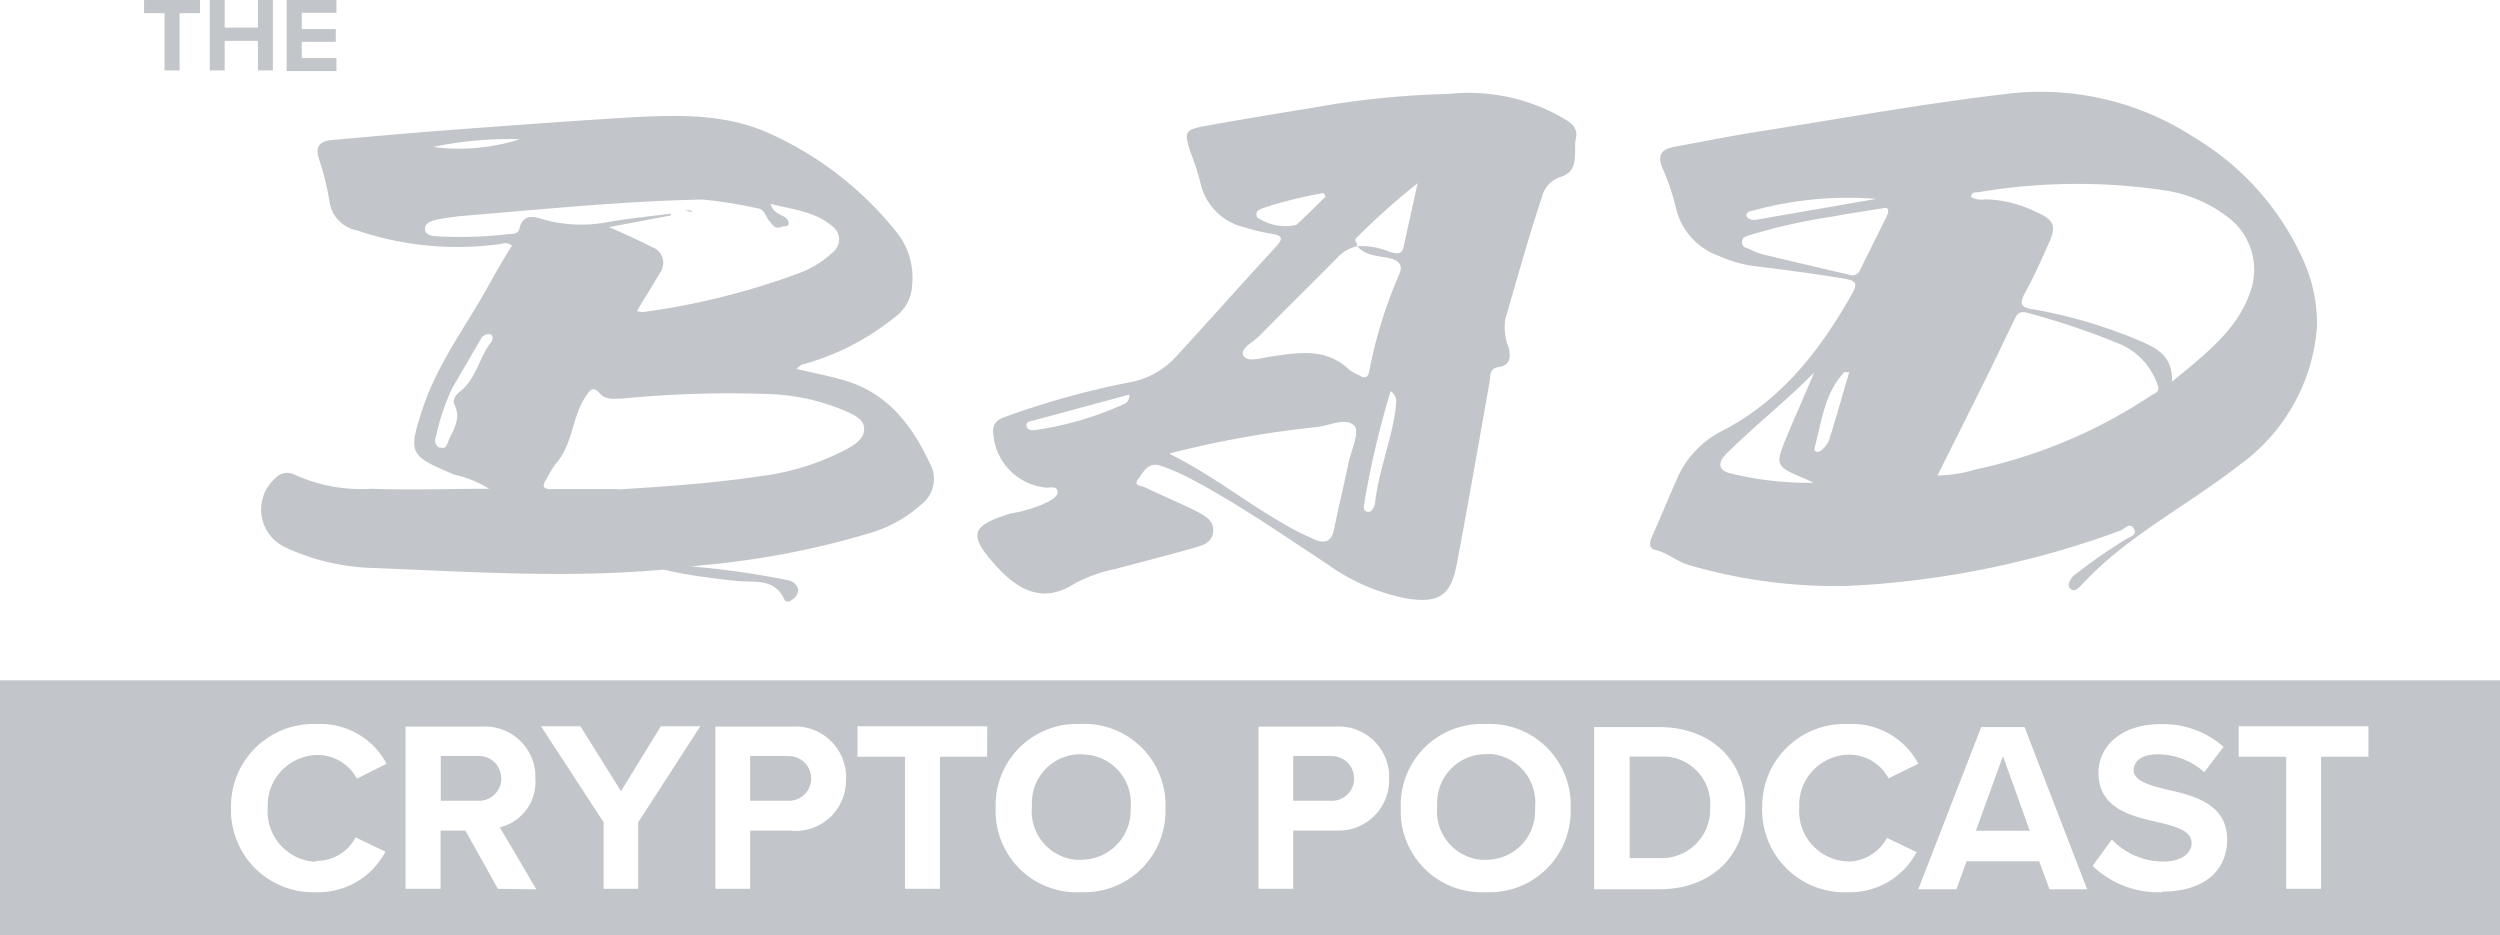 <svg xmlns="http://www.w3.org/2000/svg" viewBox="0 0 154.11 57.64"><defs><style>.cls-1{fill:#c2c5ca;}</style></defs><title>bcpodcast-logo</title><g id="Layer_2" data-name="Layer 2"><g id="Layer_1-2" data-name="Layer 1"><g id="Layer_1-2-2" data-name="Layer 1-2"><path id="Path_45" data-name="Path 45" class="cls-1" d="M142.83,20.11A11.54,11.54,0,0,1,138,28.7c-2.35,1.83-4.95,3.31-7.29,5.16a21.55,21.55,0,0,0-2.39,2.19c-.18.19-.44.47-.69.25s0-.59.16-.78A34.19,34.19,0,0,1,131,33.27c.24-.16.78-.26.54-.68s-.55,0-.81.11a56.22,56.22,0,0,1-16.86,3.42,32.34,32.34,0,0,1-9.73-1.28c-.74-.2-1.33-.76-2.1-.94-.43-.1-.36-.46-.2-.83.55-1.23,1.06-2.49,1.61-3.72a6,6,0,0,1,2.81-2.84c3.47-1.82,5.78-4.73,7.68-8,.66-1.13.63-1.21-.66-1.4-1.64-.26-3.28-.48-4.93-.68a7.92,7.92,0,0,1-2.43-.67,4.13,4.13,0,0,1-2.6-2.9,13.61,13.61,0,0,0-.84-2.5c-.36-.86,0-1.18.78-1.32,1.87-.34,3.73-.72,5.6-1,5-.8,10.09-1.71,15.16-2.29a17.33,17.33,0,0,1,11.25,2.73,16.73,16.73,0,0,1,6.87,7.92A9.62,9.62,0,0,1,142.83,20.11Zm-8.9,3.39c2-1.67,4-3.14,4.81-5.57a4.05,4.05,0,0,0-1.4-4.54,8.4,8.4,0,0,0-3.88-1.65,36.43,36.43,0,0,0-11.51.11c-.17,0-.43,0-.45.29a1.31,1.31,0,0,0,.87.15,7.26,7.26,0,0,1,3,.71c1.3.56,1.44.9.86,2.15-.45,1-.89,2-1.41,2.92-.37.68-.23.9.53,1a30.21,30.21,0,0,1,6.7,2c.95.42,1.89.92,1.84,2.44Zm-14.52,5.81a8.31,8.31,0,0,0,2.37-.37,31.25,31.25,0,0,0,10.79-4.54c.21-.15.6-.19.44-.65a4.21,4.21,0,0,0-2.28-2.52A46.53,46.53,0,0,0,125,19.29c-.6-.18-.7.16-.88.53-.66,1.37-1.31,2.74-2,4.11-.88,1.78-1.77,3.55-2.69,5.39Zm-3.18-16.5c-1.19.2-2.23.34-3.26.54a35.31,35.31,0,0,0-5,1.11c-.23.09-.58.1-.58.46s.28.35.49.45a3.46,3.46,0,0,0,.75.3c1.8.44,3.61.85,5.41,1.28a.52.52,0,0,0,.64-.34h0l1.62-3.27c.14-.29.15-.55-.13-.53ZM111.8,23c-1.73,1.74-3.64,3.25-5.36,4.95-.62.61-.5,1.1.36,1.26a20.07,20.07,0,0,0,5,.55l-.6-.28c-1.74-.72-1.79-.81-1.08-2.51.55-1.33,1.14-2.64,1.71-4Zm3.86-10.74A22.12,22.12,0,0,0,108,13c-.16,0-.38.11-.34.3s.35.29.58.25ZM114,22.94h-.31c-1.23,1.31-1.38,3-1.83,4.66-.07.28.22.32.4.17a1.68,1.68,0,0,0,.49-.63c.43-1.37.82-2.76,1.25-4.22Z"/><path id="Path_46" data-name="Path 46" class="cls-1" d="M49.08,22.74c1.12.26,2.07.44,3,.72,2.77.81,4.27,2.95,5.38,5.4a2,2,0,0,1-.72,2.28,8.13,8.13,0,0,1-3.08,1.71,52.18,52.18,0,0,1-10.44,2c-6.66.9-13.31.44-20,.17a13.76,13.76,0,0,1-5.61-1.27,2.57,2.57,0,0,1-1.29-3.39,2.62,2.62,0,0,1,.64-.87,1,1,0,0,1,1.22-.22,10,10,0,0,0,4.75.86c2.35.09,4.71,0,7.22,0A6.71,6.71,0,0,0,28,29.26c-2.81-1.2-2.87-1.27-1.9-4.21.9-2.63,2.55-4.85,3.9-7.24.5-.91,1-1.79,1.56-2.66-.31-.26-.55-.13-.77-.1A19.27,19.27,0,0,1,22,14.2a2.1,2.1,0,0,1-1.69-1.79,16.22,16.22,0,0,0-.63-2.56c-.27-.82,0-1.15.81-1.22,2.26-.2,4.51-.41,6.78-.58,3.85-.29,7.7-.58,11.55-.81,2.88-.16,5.82-.25,8.51.94a21.08,21.08,0,0,1,8,6.21,4.48,4.48,0,0,1,.9,3.16,2.56,2.56,0,0,1-1.07,2,15.52,15.52,0,0,1-5.65,2.91C49.41,22.46,49.34,22.55,49.08,22.74Zm-11,7.43c3-.18,5.89-.38,8.8-.82a15.41,15.41,0,0,0,5.21-1.61c.54-.29,1.18-.65,1.18-1.3s-.73-.91-1.27-1.15a13,13,0,0,0-4.64-1,67.62,67.62,0,0,0-9,.28c-.51,0-1,.12-1.41-.34s-.58-.17-.84.2c-.86,1.27-.78,2.95-1.84,4.14a8.31,8.31,0,0,0-.58.95c-.31.48-.22.64.36.63h4.06Zm1.14-11a1.76,1.76,0,0,0,.4.07,45,45,0,0,0,9.63-2.4,5.93,5.93,0,0,0,2.06-1.27,1,1,0,0,0,.23-1.39h0a1.11,1.11,0,0,0-.27-.26c-1.06-.89-2.39-1-3.76-1.35a.88.88,0,0,0,.5.61c.24.16.62.23.6.61,0,.2-.28.13-.42.19-.41.19-.55-.12-.77-.36s-.28-.74-.74-.78a27.34,27.34,0,0,0-3.38-.54c-4.91.1-9.79.6-14.68,1a16.17,16.17,0,0,0-1.7.24c-.31.07-.74.19-.72.59s.48.41.8.44a25.28,25.28,0,0,0,4.35-.14c.27,0,.59,0,.67-.34.24-1,1-.71,1.55-.54a8.73,8.73,0,0,0,4,.12c1.26-.21,2.52-.34,3.78-.5v.11L37.54,14c.92.4,1.8.79,2.64,1.23a1,1,0,0,1,.66,1.25s0,0,0,.06a1.18,1.18,0,0,1-.16.29c-.45.76-.91,1.5-1.43,2.37ZM30.33,21c.08-.25,0-.37-.14-.4a.55.55,0,0,0-.57.34c-.59,1-1.16,2-1.75,3a13.74,13.74,0,0,0-1,3,.49.49,0,0,0,.21.65h.07c.36.11.41-.22.52-.47.31-.69.75-1.33.35-2.17-.15-.3.06-.6.37-.84,1-.81,1.18-2.18,1.92-3.06ZM26.69,9.06a12.32,12.32,0,0,0,5.36-.48A23,23,0,0,0,26.69,9.06Z"/><path id="Path_47" data-name="Path 47" class="cls-1" d="M89.3,5.79a11.63,11.63,0,0,1,7,1.46c.55.32,1,.6.84,1.31s.27,2-.93,2.34a1.72,1.72,0,0,0-1.16,1.26c-.83,2.47-1.52,5-2.25,7.48a3.28,3.28,0,0,0,.2,1.78c.13.59.13,1.1-.64,1.21-.58.09-.48.6-.55,1-.66,3.7-1.3,7.4-2,11.1-.36,2-1.12,2.48-3.11,2.16a12.43,12.43,0,0,1-4.89-2.12C79,32.92,76.24,31,73.28,29.45a12.93,12.93,0,0,0-1.67-.72c-.83-.3-1.1.34-1.44.79s.18.41.4.52c1,.48,2.1.94,3.13,1.45.53.27,1.18.59,1.08,1.32s-.76.83-1.3,1c-1.57.44-3.14.84-4.71,1.26A9,9,0,0,0,66.2,36c-1.79,1.13-3.3.55-4.82-1.14-1.74-1.93-1.5-2.46.93-3.21a8,8,0,0,0,2.4-.77c.22-.15.53-.3.48-.61s-.44-.21-.67-.21a3.6,3.6,0,0,1-3.3-3.51c0-.5.33-.71.73-.85a51.54,51.54,0,0,1,7.62-2.12A5.1,5.1,0,0,0,72.48,22c2.07-2.24,4.08-4.53,6.15-6.76.55-.59.37-.73-.3-.84A11.94,11.94,0,0,1,76.67,14,3.6,3.6,0,0,1,74,11.27a16.11,16.11,0,0,0-.63-1.93C73,8.14,73,8,74.32,7.76c2.16-.39,4.33-.75,6.51-1.1A54.78,54.78,0,0,1,89.3,5.79Zm-5.59,9.38a2.33,2.33,0,0,0-1.26.7c-1.59,1.62-3.22,3.2-4.8,4.82-.38.4-1.24.79-1,1.23s1.1.14,1.68.06c1.72-.25,3.42-.56,4.86.83a3.74,3.74,0,0,0,.62.34c.3.19.51.14.59-.23a28,28,0,0,1,1.85-6c.26-.58,0-.85-.58-1s-1.45-.1-2-.74a4.34,4.34,0,0,1,2,.35c.36.07.74.25.86-.33.28-1.3.57-2.6.86-3.91a44.72,44.72,0,0,0-3.78,3.38c-.2.2.17.34,0,.53ZM72.14,28c2.7,1.34,5,3.23,7.63,4.65.38.21.79.38,1.18.57.71.33,1.14.19,1.3-.65.26-1.32.59-2.63.87-4,.17-.79.7-1.91.38-2.3-.5-.6-1.57,0-2.39.06a62.41,62.41,0,0,0-9,1.62Zm13.58-3.88q-1,3.31-1.59,6.71c0,.24-.19.62.13.71s.48-.34.51-.58c.23-2,1-3.79,1.26-5.74,0-.34.2-.74-.31-1.11Zm-4-12-.13-.22a26.2,26.2,0,0,0-3.62.89c-.26.1-.65.18-.47.61a3.05,3.05,0,0,0,2.42.46c.61-.57,1.2-1.16,1.8-1.75Zm-12.1,12.2L63.79,25.9c-.22.06-.57.06-.51.36s.42.28.68.23A20.2,20.2,0,0,0,69.08,25c.22-.11.54-.14.54-.67Z"/><path id="Path_48" data-name="Path 48" class="cls-1" d="M40.21,34.77a52.65,52.65,0,0,1,8.39,1,.77.77,0,0,1,.61.61.79.79,0,0,1-.37.58c-.18.15-.4.2-.51-.05-.6-1.26-1.78-1-2.82-1.09C45.21,35.8,40.46,35.3,40.21,34.77Z"/><path id="Path_49" data-name="Path 49" class="cls-1" d="M42.22,13c.16,0,.33-.12.46.06Z"/><g id="Group_11" data-name="Group 11"><path id="Path_50" data-name="Path 50" class="cls-1" d="M10.14.81H8.88V0h3.45V.81H11.07V4.34h-.93Z"/><path id="Path_51" data-name="Path 51" class="cls-1" d="M15.9,2.52H13.85V4.34h-.92V0h.92V1.7H15.9V0h.92V4.34H15.9Z"/><path id="Path_52" data-name="Path 52" class="cls-1" d="M17.67,0h3.07V.79H18.6v1h2.1v.79H18.6v1h2.14v.8H17.67Z"/></g><g id="Group_12" data-name="Group 12"><path id="Path_53" data-name="Path 53" class="cls-1" d="M91.59,46.49a3,3,0,0,0-3,3v.27A3,3,0,0,0,91.29,53h.34a3,3,0,0,0,3-3v-.25a3,3,0,0,0-2.7-3.27h-.08Z"/><path id="Path_54" data-name="Path 54" class="cls-1" d="M82,46.6H79.72v2.76H82a1.37,1.37,0,0,0,1.47-1.25V48a1.37,1.37,0,0,0-1.35-1.39H82Z"/><path id="Path_55" data-name="Path 55" class="cls-1" d="M102.28,46.64h-1.82V52.9h1.82a3,3,0,0,0,3.14-2.85v-.27a2.93,2.93,0,0,0-2.7-3.14h-.44Z"/><path id="Path_56" data-name="Path 56" class="cls-1" d="M29.4,46.6H27.17v2.76H29.4a1.38,1.38,0,0,0,1.5-1.25h0a.24.24,0,0,0,0-.12,1.38,1.38,0,0,0-1.37-1.39H29.4Z"/><path id="Path_57" data-name="Path 57" class="cls-1" d="M48.51,46.6H46.24v2.76h2.27A1.38,1.38,0,0,0,50,48.12h0V48a1.37,1.37,0,0,0-1.35-1.39h-.14Z"/><path id="Path_58" data-name="Path 58" class="cls-1" d="M66.61,46.49a3,3,0,0,0-3,3v.27A3,3,0,0,0,66.31,53h.33a3.05,3.05,0,0,0,3.06-3v-.25A3,3,0,0,0,67,46.52h-.08Z"/><path id="Path_59" data-name="Path 59" class="cls-1" d="M121.8,51.21h3.32l-1.65-4.6Z"/><path id="Path_60" data-name="Path 60" class="cls-1" d="M0,41.94v15.7H154.11V41.94ZM19.49,53.07a2.71,2.71,0,0,0,2.43-1.45l1.84.88A4.68,4.68,0,0,1,19.49,55a5.07,5.07,0,0,1-5.25-4.88v-.31a5.08,5.08,0,0,1,5-5.18h.32a4.63,4.63,0,0,1,4.27,2.45L22,48a2.75,2.75,0,0,0-2.43-1.46,3.11,3.11,0,0,0-3.07,3.14v.15a3.11,3.11,0,0,0,2.9,3.29Zm11.2,1.72-2-3.59H27.16v3.59H25v-10h4.68A3.12,3.12,0,0,1,33,47.65h0V48a2.87,2.87,0,0,1-2.19,3l2.25,3.82Zm8.65-4.1v4.1H37.21v-4.1l-3.86-5.92h2.43l2.5,4,2.46-4h2.43Zm9.45.51H46.24v3.59H44.1v-10h4.69a3.14,3.14,0,0,1,3.36,2.88,2,2,0,0,1,0,.35,3.11,3.11,0,0,1-3,3.2h-.33Zm12.06-4.55H57.94v8.14H55.79V46.65H52.86V44.77h8ZM66.6,55a5,5,0,0,1-5.22-4.77v-.06a2,2,0,0,1,0-.35,5,5,0,0,1,4.8-5.19h.42a5,5,0,0,1,5.24,4.75v.07a2.29,2.29,0,0,1,0,.37A5,5,0,0,1,67,55H66.6Zm15.67-3.8H79.72v3.59H77.58v-10h4.69a3.13,3.13,0,0,1,3.36,2.88V48a3.11,3.11,0,0,1-3,3.2H82.3ZM91.58,55a5,5,0,0,1-5.23-4.76v-.42a5,5,0,0,1,4.8-5.19h.43a5,5,0,0,1,5.24,4.75v.44A5,5,0,0,1,92,55h-.42Zm10.69-.18h-4v-10h4c3.14,0,5.32,2,5.32,5s-2.17,5-5.31,5Zm11.61-1.71a2.76,2.76,0,0,0,2.44-1.46l1.83.88A4.66,4.66,0,0,1,113.88,55a5.07,5.07,0,0,1-5.25-4.88,1.5,1.5,0,0,1,0-.3,5.07,5.07,0,0,1,5-5.19h.35a4.62,4.62,0,0,1,4.27,2.45l-1.83.9a2.76,2.76,0,0,0-2.44-1.46,3.11,3.11,0,0,0-3.07,3.15.33.33,0,0,1,0,.14,3.11,3.11,0,0,0,2.92,3.29h.1Zm12.46,1.71-.64-1.73h-4.47l-.63,1.73h-2.35l3.88-10h2.67l3.86,10Zm6.93.18A5.84,5.84,0,0,1,129,53.38l1.18-1.63a4.39,4.39,0,0,0,3.18,1.36c1.17,0,1.74-.56,1.74-1.13,0-.75-.87-1-2-1.28-1.63-.37-3.74-.82-3.74-3.06,0-1.67,1.45-3,3.8-3a5.63,5.63,0,0,1,3.91,1.4l-1.19,1.56A4.29,4.29,0,0,0,133,46.5c-1,0-1.47.42-1.47,1s.84.89,2,1.16c1.65.37,3.76.87,3.76,3.09,0,1.83-1.31,3.21-4,3.21ZM146,46.65h-2.92v8.14h-2.15V46.65H138V44.77h8Z"/></g></g></g></g></svg>